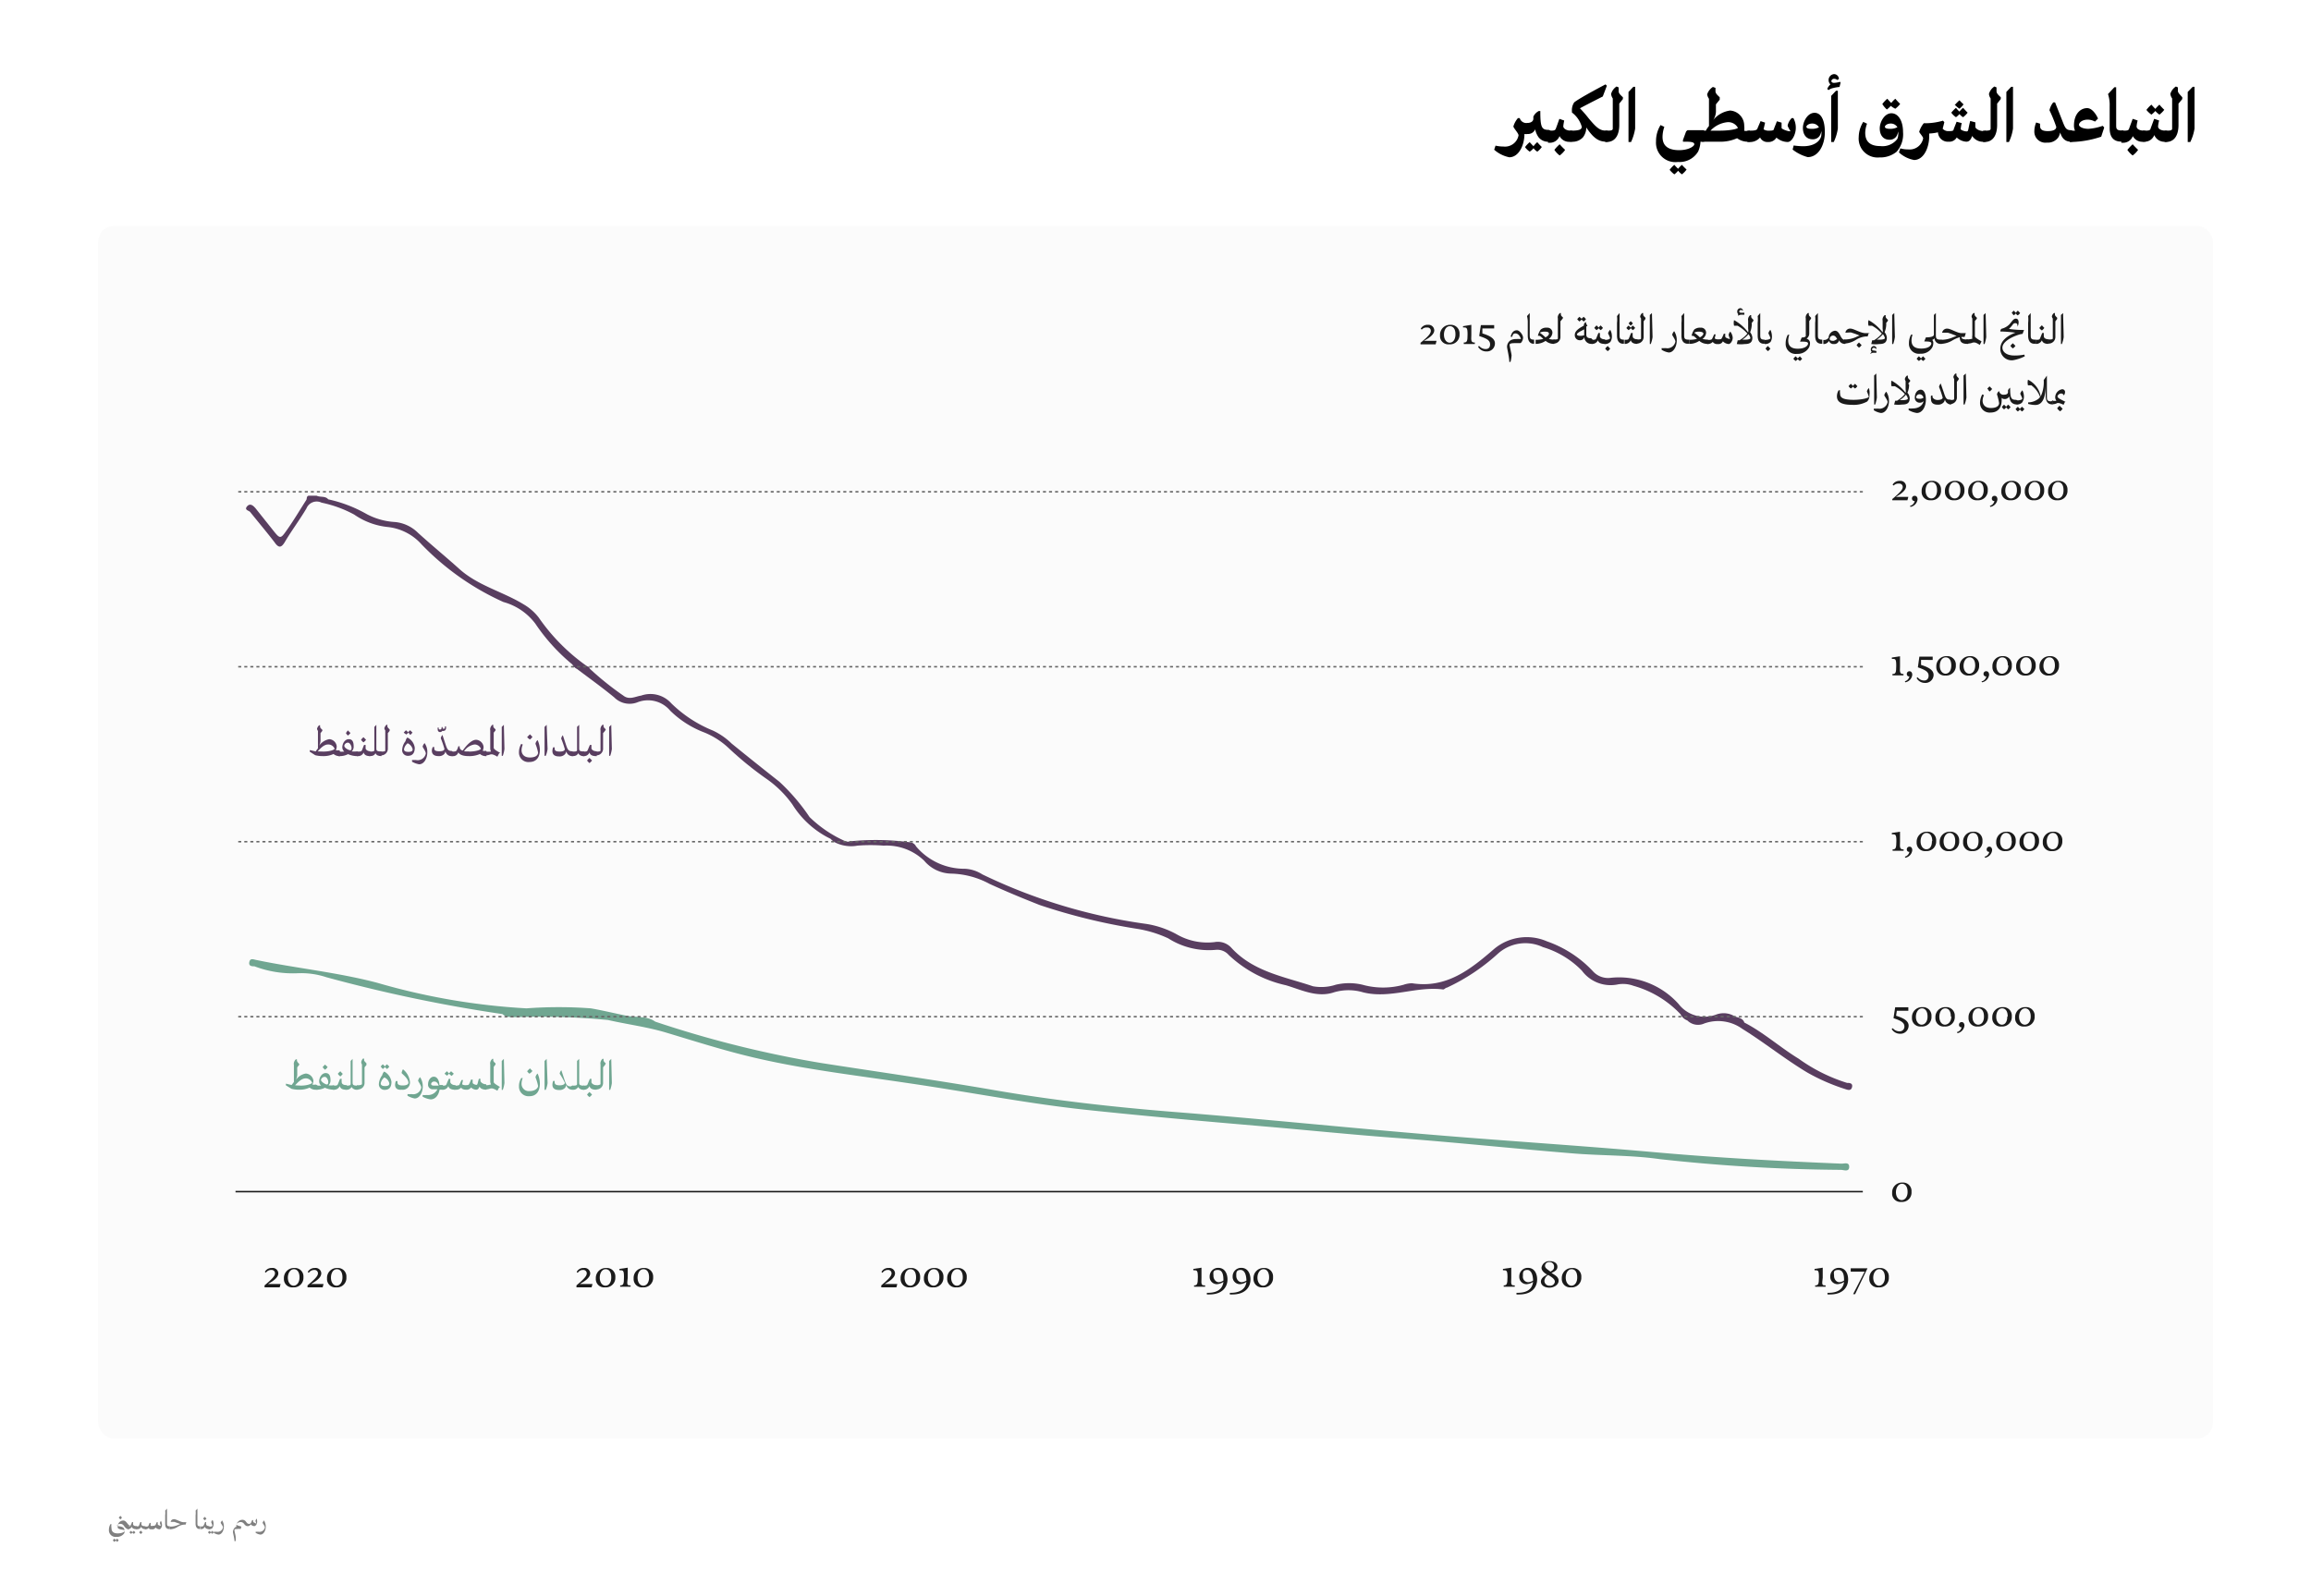 <svg id="Layer_1" data-name="Layer 1" xmlns="http://www.w3.org/2000/svg" viewBox="0 0 152.78 105.56"><defs><style>.cls-1{fill:#c6c6c2;opacity:0.07;}.cls-2{fill:gray;}.cls-3{fill:#593e60;}.cls-4{fill:#70a691;}.cls-5{fill:#1a1a1a;}.cls-6,.cls-7{fill:none;stroke-miterlimit:10;stroke-width:0.1px;}.cls-6{stroke:#1a1a1a;}.cls-7{stroke:#666;stroke-dasharray:0.2;}</style></defs><rect class="cls-1" x="6.49" y="14.94" width="139.81" height="80.19" rx="1.05"/><path d="M102.51,8.64v.73l-.09,0a.8.8,0,0,1-.71-.3,1.38,1.38,0,0,1-.22-.52.5.5,0,0,1-.5.31.58.58,0,0,1-.21,0c0,.77-.39,1.54-1,1.54a2.14,2.14,0,0,1-1-.5l.09-.27a2.25,2.25,0,0,0,.52.06.91.91,0,0,0,1-.74c0-.14-.34-.49-.34-.59a1.49,1.49,0,0,1,.3-.55h.12a.45.45,0,0,0,.5.32c.22,0,.38-.09.4-.26V7.71a.82.82,0,0,1,.36-.37l.1,0c0,1.09.09,1.25.56,1.25Zm-.58,1.08a1.4,1.4,0,0,1-.3.31,1,1,0,0,1-.25-.23,1.15,1.15,0,0,1-.25.23,1.34,1.34,0,0,1-.31-.3,1.73,1.73,0,0,1,.31-.33s.1.12.25.27a1.47,1.47,0,0,1,.25-.27A3.7,3.7,0,0,0,101.93,9.72Z"/><path d="M103.94,8.64v.73l-.08,0A.72.72,0,0,1,103.1,9a.68.68,0,0,1-.68.44l-.08,0V8.64h.08c.27,0,.38,0,.43-.12s.12-.32.24-.66l.32.11s-.06.29-.06.39.15.28.51.28Zm-.47,1.27a1.48,1.48,0,0,1-.36.37,1.48,1.48,0,0,1-.35-.37,2.68,2.68,0,0,1,.35-.37A4.23,4.23,0,0,0,103.47,9.91Z"/><path d="M106.29,8.64v.73l-.08,0c-.47,0-.83-.17-1.34-.94a1.08,1.08,0,0,1-.22.65.94.94,0,0,1-.79.29l-.08,0V8.64h.08c.5,0,.71-.06.71-.26a1.79,1.79,0,0,0-.65-.94l0-.08a.93.93,0,0,1,.15-.59c.35-.29,2.07-1.19,2.07-1.19l.09.09-.27.71s-.93.47-1.51.78c.2.21.41.45.54.62.63.77.82.86,1.25.86Z"/><path d="M107.29,6.55l-.24.3V8.27c0,.54-.19,1.12-.84,1.12l-.09,0V8.64h.09c.23,0,.41,0,.41-.13v-2a.65.65,0,0,1-.11-.3.86.86,0,0,1,.36-.49l.14.06V6c0,.11,0,.18.28.43Z"/><path d="M108.1,8.5a3.46,3.46,0,0,1-.27.89h-.17V6.08l.32-.34h.12Z"/><path d="M112.66,8.64v.73l-.09,0h-.15a1.86,1.86,0,0,1-.15.64,1.43,1.43,0,0,1-1.34.7,1.28,1.28,0,0,1-1.45-1.36,2,2,0,0,1,.3-1.08l.25.12a2.06,2.06,0,0,0-.12.66c0,.44.2.88,1.1.88.63,0,1-.26,1-.39s-.18-.17-.55-.17h-.2l0-.11.21-.57.09-.08h1.09Zm-1.16,2.57a1.49,1.49,0,0,1-.31.32,1.46,1.46,0,0,1-.25-.24,1.38,1.38,0,0,1-.25.24,1.65,1.65,0,0,1-.31-.3,1.73,1.73,0,0,1,.31-.33,3.2,3.2,0,0,0,.25.26,1.9,1.9,0,0,1,.25-.26A3.77,3.77,0,0,0,111.5,11.21Z"/><path d="M115.69,8.64v.73l-.08,0a1.18,1.18,0,0,1-.77-.23,2.7,2.7,0,0,1-1.2.23h-1.07l-.08,0V8.64h.28a2.11,2.11,0,0,1,.21-.31l0-1.8a.66.66,0,0,1-.12-.29.91.91,0,0,1,.38-.49l.17.06V6c0,.11,0,.18.28.43v.16l-.25.31v.37a1.09,1.09,0,0,1-.25.76l0,0a1.73,1.73,0,0,1,1.19-.72,1,1,0,0,1,.93,1,1.42,1.42,0,0,1,0,.34,1.39,1.39,0,0,0,.32,0Zm-2,0c.76,0,1.2-.13,1.2-.19a.72.72,0,0,0-.69-.37,1.78,1.78,0,0,0-1.12.56Z"/><path d="M118.72,8.47c0,.4-.25.92-.54.92a1.16,1.16,0,0,1-.74-.29.6.6,0,0,1-.55.29.53.53,0,0,1-.53-.3.89.89,0,0,1-.75.3l-.09,0V8.64h.09c.27,0,.52,0,.57-.13s.16-.37.21-.5l.3.1-.1.44a.58.58,0,0,0,.36.09c.14,0,.3,0,.32-.09s.11-.28.2-.53l.31.09c0,.14,0,.27,0,.35s.41.22.52.22.07,0,.07,0-.19-.31-.19-.38a1,1,0,0,1,.27-.49h.11A1.31,1.31,0,0,1,118.72,8.47Z"/><path d="M120.64,8.73c0,.91-.45,1.66-1.13,1.66a2.78,2.78,0,0,1-1-.5l.07-.27a4.87,4.87,0,0,0,.62.05c.92,0,1.21-.5,1.21-.77a.85.85,0,0,0,0-.23.82.82,0,0,1-.12.32.53.53,0,0,1-.46.22c-.43,0-.64-.33-.64-.75s.31-1,.77-1S120.64,8,120.64,8.73Zm-.39-.31a.5.5,0,0,0-.45-.25c-.24,0-.38.14-.38.21s.06.14.35.14A1,1,0,0,0,120.25,8.42Z"/><path d="M121.68,5.47l-.07.28a2.5,2.5,0,0,0-.41.07.79.79,0,0,0-.32.14l-.08-.08a.82.82,0,0,1,.21-.3.38.38,0,0,1-.12-.26.39.39,0,0,1,.37-.42.33.33,0,0,1,.31.32l-.1.07a.36.36,0,0,0-.21-.08.18.18,0,0,0-.19.15s0,.12.18.12a1.76,1.76,0,0,0,.4-.07Zm-.3.53h.12V8.5a3.21,3.21,0,0,1-.27.89h-.17V6.34Z"/><path d="M125.81,8.73a1.75,1.75,0,0,1-.42,1.3,1.69,1.69,0,0,1-1.14.38,1.25,1.25,0,0,1-1.37-1.35,1.94,1.94,0,0,1,.3-1l.25.12a1.78,1.78,0,0,0-.12.6c0,.45.19.88,1,.88a1.23,1.23,0,0,0,1.12-.47.69.69,0,0,0,.06-.26.93.93,0,0,0,0-.24.93.93,0,0,1-.12.33.53.53,0,0,1-.46.22c-.43,0-.64-.33-.64-.75s.31-1,.77-1S125.81,8,125.81,8.73Zm-1.37-1.85a1.94,1.94,0,0,1,.33-.35s.11.13.26.28a1.73,1.73,0,0,1,.27-.28,4,4,0,0,0,.32.34,1.68,1.68,0,0,1-.32.32A1.38,1.38,0,0,1,125,7a1.66,1.66,0,0,1-.26.24A1.65,1.65,0,0,1,124.44,6.88Zm1,1.54a.5.5,0,0,0-.45-.25c-.24,0-.38.14-.38.21s.06.14.35.14A1,1,0,0,0,125.42,8.42Z"/><path d="M131.27,8.64v.73l-.08,0a.85.85,0,0,1-.81-.38c-.1.29-.22.38-.39.38a1,1,0,0,1-.63-.28.56.56,0,0,1-.54.28.65.65,0,0,1-.7-.62,3.12,3.12,0,0,1-.58.08V9c0,.78-.37,1.58-1,1.58a2,2,0,0,1-1-.5l.09-.27a1.74,1.74,0,0,0,.51.07.91.91,0,0,0,1-.73c0-.11-.26-.37-.26-.44a1.61,1.61,0,0,1,.3-.56h.12a4.24,4.24,0,0,0,1.15-.17l.09.1s-.06.25-.11.43a.49.49,0,0,0,.41.16c.14,0,.29,0,.31-.09s.11-.28.2-.53l.34.09a3.2,3.2,0,0,0-.07.39c0,.07.25.16.39.16s.09-.13.24-.69l.34.09s0,.21,0,.3.2.28.59.28ZM129,7.45a2.32,2.32,0,0,1,.31-.32,2.11,2.11,0,0,0,.23.25,1.37,1.37,0,0,1,.24-.25s.14.16.3.32a1.48,1.48,0,0,1-.3.3.86.86,0,0,1-.24-.21,1.24,1.24,0,0,1-.23.21A1.17,1.17,0,0,1,129,7.45Zm.26-.54a3.25,3.25,0,0,1,.28-.28,2.92,2.92,0,0,0,.27.27,1.6,1.6,0,0,1-.27.29A1.6,1.6,0,0,1,129.22,6.91Z"/><path d="M132.27,6.55l-.24.3V8.27c0,.54-.19,1.12-.84,1.12l-.09,0V8.64h.09c.24,0,.41,0,.41-.13v-2a.65.65,0,0,1-.11-.3.86.86,0,0,1,.36-.49l.14.06V6c0,.11,0,.18.28.43Z"/><path d="M133.08,8.5a3.11,3.11,0,0,1-.27.89h-.17V6.08l.32-.34h.12Z"/><path d="M137,8.64v.73l-.08,0c-.35,0-.59-.17-.72-.61a1.17,1.17,0,0,1-.11.3.84.84,0,0,1-.77.37.73.73,0,0,1-.83-.75,1.56,1.56,0,0,1,.12-.58l.26.08a.92.92,0,0,0,0,.16c0,.23.17.33.51.33s.56-.09.56-.28a9.52,9.52,0,0,0-.45-1.1,1.28,1.28,0,0,1,.25-.52h.12l.42,1.06c.24.61.27.78.65.78Z"/><path d="M139.11,8.43l-.2.61a6.65,6.65,0,0,1-2,.35l-.08,0V8.64h.35a.78.78,0,0,1-.07-.33c0-.79.44-1.16.87-1.16s.72.69.72.69l-.2.2a1.09,1.09,0,0,0-.46-.13c-.43,0-.6.23-.6.34s.21.27.63.27a3.53,3.53,0,0,0,.94-.2Z"/><path d="M139.47,8.48V7a2.25,2.25,0,0,0-.11-.78l.42-.45h.12V8.23c0,.28,0,.4.4.4h.09v.73l-.09,0C139.8,9.39,139.47,9.14,139.47,8.48Z"/><path d="M141.83,8.64v.73l-.09,0A.72.72,0,0,1,141,9a.68.68,0,0,1-.68.44l-.08,0V8.64h.08c.27,0,.39,0,.43-.12s.12-.32.24-.66l.33.11a2.14,2.14,0,0,0-.07.39c0,.14.15.28.51.28Zm-.48,1.27a1.48,1.48,0,0,1-.36.37,1.48,1.48,0,0,1-.35-.37,3.64,3.64,0,0,1,.35-.37S141.16,9.73,141.35,9.91Z"/><path d="M143.27,8.64v.73l-.09,0a.72.72,0,0,1-.76-.44.68.68,0,0,1-.68.44l-.08,0V8.64h.08c.27,0,.39,0,.43-.12s.12-.32.24-.66l.33.11a2.14,2.14,0,0,0-.07.39c0,.14.15.28.51.28ZM141.9,7.27a1.94,1.94,0,0,1,.33-.35s.11.13.26.28a2.26,2.26,0,0,1,.27-.28,4,4,0,0,0,.32.34,1.68,1.68,0,0,1-.32.32,1.38,1.38,0,0,1-.27-.24,1.66,1.66,0,0,1-.26.24A1.65,1.65,0,0,1,141.9,7.27Z"/><path d="M144.27,6.55l-.25.3V8.27c0,.54-.18,1.12-.84,1.12l-.08,0V8.64h.08c.24,0,.42,0,.42-.13v-2a.69.69,0,0,1-.12-.3.89.89,0,0,1,.37-.49l.13.06V6c0,.11.06.18.29.43Z"/><path d="M145.08,8.5a3.1,3.1,0,0,1-.28.89h-.17V6.08l.33-.34h.12Z"/><path class="cls-2" d="M8.51,100.94v.18h0c-.15,0-.22-.09-.32-.22a.26.26,0,0,0-.23-.13c-.11,0-.22.06-.22.12s.48,0,.48.28a.46.46,0,0,1,0,.21.57.57,0,0,1-.52.25.44.44,0,0,1-.5-.46.77.77,0,0,1,.1-.38l.07,0a.74.74,0,0,0,0,.25c0,.18.07.36.41.36s.45-.12.45-.17-.09-.07-.18-.08a.67.67,0,0,1-.24-.08.3.3,0,0,1,0-.29.38.38,0,0,1,.34-.23c.1,0,.17.06.27.19s.14.15.23.15Zm-.66.91a.6.6,0,0,1-.1.11.25.25,0,0,1-.09-.09.51.51,0,0,1-.1.09.78.78,0,0,1-.1-.1.66.66,0,0,1,.1-.11l.1.09a.37.37,0,0,1,.09-.09A.78.78,0,0,0,7.85,101.85Zm0-1.5.11-.11.1.11a.33.33,0,0,1-.1.12A.43.43,0,0,1,7.85,100.35Z"/><path class="cls-2" d="M9.07,100.94v.18H9c-.18,0-.26-.07-.29-.16a.27.27,0,0,1-.27.16h0v-.18h0c.12,0,.17,0,.19-.06a1.54,1.54,0,0,0,.1-.23l.07,0a1,1,0,0,0,0,.15c0,.06.07.12.23.12Zm-.12.39a.41.41,0,0,1-.1.1.49.49,0,0,1-.1-.08.25.25,0,0,1-.09.08.41.41,0,0,1-.1-.1.84.84,0,0,1,.1-.1l.09.09.1-.09Z"/><path class="cls-2" d="M9.62,100.94v.18h0c-.17,0-.26-.07-.29-.16a.25.25,0,0,1-.26.16H9v-.18H9c.12,0,.16,0,.19-.06l.09-.23.07,0a1.39,1.39,0,0,0,0,.15c0,.06.06.12.22.12Zm-.2.39a.51.51,0,0,1-.11.11.48.48,0,0,1-.11-.11.51.51,0,0,1,.11-.11Z"/><path class="cls-2" d="M10.71,100.85c0,.14-.1.28-.17.28a.42.42,0,0,1-.26-.12.22.22,0,0,1-.23.12c-.13,0-.19,0-.21-.1a.29.29,0,0,1-.25.1h0v-.18h0c.1,0,.2,0,.22-.05a2.05,2.05,0,0,0,.08-.19l.07,0,0,.19a.28.28,0,0,0,.15,0,.25.25,0,0,0,.17-.05l.08-.19.07,0a.78.78,0,0,0,0,.14c0,.05.16.1.2.1s0,0,0,0a1.89,1.89,0,0,0-.06-.18.3.3,0,0,1,.07-.15h0A.68.68,0,0,1,10.71,100.85Z"/><path class="cls-2" d="M10.92,100.76v-.56a1.16,1.16,0,0,0,0-.3l.12-.14h0v.94c0,.16,0,.23.19.23h0v.18h0C11,101.13,10.92,101,10.92,100.76Z"/><path class="cls-2" d="M12.32,100.66l-.05.16h-.09a.87.87,0,0,0-.42.14,1,1,0,0,1-.53.17h0v-.18h0a1.18,1.18,0,0,0,.52-.1l.17-.07-.39-.14-.25,0v0a.34.34,0,0,1,.06-.12.27.27,0,0,1,.16-.06c.16,0,.44.2.63.2h.19Z"/><path class="cls-2" d="M12.93,100.76v-.56a1.16,1.16,0,0,0,0-.3l.12-.14h0v.94c0,.16,0,.23.19.23h0v.18h0C13.05,101.13,12.93,101,12.93,100.76Z"/><path class="cls-2" d="M13.83,100.94v.18h0c-.18,0-.26-.07-.29-.16a.27.27,0,0,1-.27.16h0v-.18h0c.12,0,.17,0,.19-.06a1.54,1.54,0,0,0,.1-.23l.07,0a.43.43,0,0,0,0,.15c0,.06.07.12.23.12Zm-.4-.52a.51.51,0,0,1,.11-.11l.11.11a.51.51,0,0,1-.11.11A.48.48,0,0,1,13.43,100.42Z"/><path class="cls-2" d="M14.13,101.33a.41.41,0,0,1-.1.1l-.09-.08a.38.38,0,0,1-.09.08.41.41,0,0,1-.1-.1.84.84,0,0,1,.1-.1l.09.09.09-.09Zm-.33-.2h0v-.18h0c.13,0,.24,0,.24-.08a1.56,1.56,0,0,0-.08-.21.35.35,0,0,1,.09-.15h0a.49.49,0,0,1,.07.25.47.47,0,0,1-.09.3A.36.36,0,0,1,13.8,101.13Z"/><path class="cls-2" d="M14.74,101c0-.09-.15-.27-.15-.3s.07-.13.09-.16h0a.72.72,0,0,1,.12.41c0,.26-.14.53-.36.53a.77.77,0,0,1-.31-.12l0-.07.18,0A.36.36,0,0,0,14.74,101Z"/><path class="cls-2" d="M17,100.64c0,.15-.11.28-.19.28a.35.35,0,0,1-.24-.12.2.2,0,0,1-.2.12c-.12,0-.17-.08-.23-.14a.27.27,0,0,0-.22-.13c-.15,0-.28.09-.28.16s.22.1.32.14v0l-.05.16h0a.83.83,0,0,0-.24,0c-.1,0-.17,0-.17.08s.08.37.08.44a1.43,1.43,0,0,1,0,.28H15.5c0-.18-.1-.53-.1-.6a.42.42,0,0,1,.17-.33.09.09,0,0,1,.06,0,.29.29,0,0,1,0-.14.41.41,0,0,1,.4-.34.29.29,0,0,1,.24.14c.05.06.09.13.19.13a.15.15,0,0,0,.13-.06l.08-.19.07,0a.59.59,0,0,0,0,.13s.17.1.21.1,0,0,0,0-.06-.15-.06-.18a.37.37,0,0,1,.08-.15h0A.69.69,0,0,1,17,100.64Z"/><path class="cls-2" d="M17.51,101c0-.09-.15-.27-.15-.3s.07-.13.09-.16h0a.81.81,0,0,1,.12.41c0,.26-.14.53-.36.53a.77.77,0,0,1-.31-.12l0-.07.18,0A.36.36,0,0,0,17.51,101Z"/><path class="cls-3" d="M22.48,49.7V50h0a.6.6,0,0,1-.43-.14,1.58,1.58,0,0,1-.7.14,2,2,0,0,1-.51-.06l-.36-.23,0-.11.39.09a2.08,2.08,0,0,1,.15-.2V48.33a.27.27,0,0,1-.06-.14.44.44,0,0,1,.14-.23l.06,0v.07c0,.06,0,.1.15.23v.07l-.12.15v.41a.77.77,0,0,1-.1.43v0a1.05,1.05,0,0,1,.68-.44.53.53,0,0,1,.49.47.58.58,0,0,1-.06.26.78.78,0,0,0,.24,0Zm-1.11,0c.48,0,.75-.13.75-.19a.45.45,0,0,0-.43-.28c-.27,0-.5.25-.69.46Z"/><path class="cls-3" d="M23.64,49.7V50h-.05a1.52,1.52,0,0,1-.58-.13,1.19,1.19,0,0,1-.58.13h-.05V49.7h.05a1.77,1.77,0,0,0,.33,0,.39.39,0,0,1-.13-.27c0-.28.18-.55.43-.55s.32.2.32.48a.42.42,0,0,1-.13.33,1.72,1.72,0,0,0,.34,0Zm-.88-.39c0,.09.1.2.3.28s.18-.09.18-.16-.09-.32-.24-.32A.25.25,0,0,0,22.76,49.31Zm.11-.83A1.18,1.18,0,0,1,23,48.3a2.34,2.34,0,0,0,.17.17.79.79,0,0,1-.17.17A.68.68,0,0,1,22.87,48.48Z"/><path class="cls-3" d="M24.47,49.7V50h0c-.26,0-.39-.09-.43-.24a.39.39,0,0,1-.4.24h-.05V49.7h.05c.18,0,.25,0,.29-.09s.06-.17.14-.35l.1,0s0,.18,0,.23.09.19.33.19Zm-.6-.78a.9.9,0,0,1,.16-.17l.17.17a.81.81,0,0,1-.17.17A.63.63,0,0,1,23.87,48.92Z"/><path class="cls-3" d="M25.22,49.7V50h0c-.21,0-.34-.06-.4-.19-.05.12-.16.19-.36.19h-.05V49.7h.05c.17,0,.29,0,.29-.1V48.07l.13-.14h0v1.55c0,.13,0,.21.3.21Z"/><path class="cls-3" d="M25.76,48.33l-.12.15v1a.44.44,0,0,1-.47.47h0V49.7h0c.17,0,.3,0,.3-.07V48.3a.27.27,0,0,1-.06-.14.44.44,0,0,1,.14-.23l.06,0V48c0,.06,0,.1.15.23Z"/><path class="cls-3" d="M27.42,49.45c0,.3-.12.53-.44.53a.37.37,0,0,1-.39-.42,1,1,0,0,1,.22-.55.46.46,0,0,1,.12-.24h0A.88.88,0,0,1,27.42,49.45Zm-.73-1a1.44,1.44,0,0,1,.15-.16l.14.13a.92.92,0,0,1,.14-.13,1.74,1.74,0,0,0,.15.15.79.79,0,0,1-.15.16L27,48.44a.63.63,0,0,1-.14.13Zm.59,1.1a.58.58,0,0,0-.33-.4.63.63,0,0,0-.24.39c0,.06,0,.18.29.18S27.28,49.6,27.28,49.52Z"/><path class="cls-3" d="M28.15,49.83c0-.15-.21-.41-.21-.46a.53.53,0,0,1,.13-.23h0a1,1,0,0,1,.18.61c0,.39-.21.79-.54.79a1.42,1.42,0,0,1-.47-.17l0-.11.26,0A.55.55,0,0,0,28.15,49.83Z"/><path class="cls-3" d="M29.33,48.33a.12.12,0,0,1-.09,0,.17.17,0,0,1-.15.08.15.15,0,0,1-.15-.16.32.32,0,0,1,0-.14H29c0,.08,0,.13.08.13s.1,0,.12-.16h.06c0,.07,0,.11.07.11s.08,0,.09-.16h.06C29.52,48.22,29.44,48.33,29.33,48.33Z"/><path class="cls-3" d="M29.92,49.7V50h-.05a.4.4,0,0,1-.42-.31.59.59,0,0,1-.07.16A.47.47,0,0,1,29,50c-.33,0-.45-.15-.45-.36a.62.62,0,0,1,.06-.24l.1,0a.34.34,0,0,0,0,.1c0,.13.1.18.33.18s.34-.06.34-.16a6.21,6.21,0,0,0-.24-.7.44.44,0,0,1,.11-.22h0l.2.61c.12.36.18.45.42.45Z"/><path class="cls-3" d="M32.16,49.7V50h0a.6.6,0,0,1-.43-.14A1.71,1.71,0,0,1,31,50c-.45,0-.63-.12-.7-.25a.35.35,0,0,1-.39.25h-.05V49.7h.05c.12,0,.24,0,.28-.08a1,1,0,0,0,.11-.27l.09,0a.24.24,0,0,0,.2.28c.21-.29.56-.71.89-.71a.53.53,0,0,1,.49.47.58.58,0,0,1-.06.26.78.78,0,0,0,.24,0Zm-1.15,0c.5,0,.78-.13.78-.19a.45.45,0,0,0-.42-.28,1,1,0,0,0-.69.45A1.62,1.62,0,0,0,31,49.69Z"/><path class="cls-3" d="M33,49.81l-.12.23h0a1.2,1.2,0,0,0-.31-.15.44.44,0,0,0-.15,0,.85.85,0,0,1-.31.06h0V49.7h0a1.46,1.46,0,0,0,.35,0,.49.49,0,0,1-.05-.23V48.3a.34.34,0,0,1,0-.14.44.44,0,0,1,.14-.23l.06,0V48c0,.06,0,.1.15.23v.07l-.12.15v1c0,.11.28.25.43.34Z"/><path class="cls-3" d="M33.35,49.53a2.28,2.28,0,0,1-.11.45h-.07V48.07l.14-.14h0Z"/><path class="cls-3" d="M35,50.39a.62.62,0,0,1-.69-.64,1.07,1.07,0,0,1,.15-.56l.1.05a1,1,0,0,0-.08.37c0,.24.15.48.55.48s.54-.16.54-.33a2.87,2.87,0,0,0-.17-.57.42.42,0,0,1,.14-.25h0a1.6,1.6,0,0,1,.15.63C35.7,50.05,35.47,50.39,35,50.39Zm-.13-1.66a1.2,1.2,0,0,1,.17-.17l.16.17a.9.9,0,0,1-.16.17A.58.58,0,0,1,34.84,48.73Z"/><path class="cls-3" d="M36.2,49.53a1.73,1.73,0,0,1-.12.45H36V48.07l.14-.14h0Z"/><path class="cls-3" d="M37.86,49.7V50h0a.4.4,0,0,1-.42-.31.59.59,0,0,1-.07.16.47.47,0,0,1-.41.17c-.33,0-.44-.15-.44-.36a.72.72,0,0,1,.05-.24l.1,0a.34.34,0,0,0,0,.1c0,.13.11.18.33.18s.34-.06.34-.16a6.21,6.21,0,0,0-.24-.7.44.44,0,0,1,.11-.22h0l.2.61c.12.36.18.45.42.45Z"/><path class="cls-3" d="M38.62,49.7V50h0a.41.41,0,0,1-.4-.19c-.05.12-.16.19-.36.19h-.05V49.7h.05c.17,0,.29,0,.29-.1V48.07l.14-.14h0v1.55c0,.13,0,.21.29.21Z"/><path class="cls-3" d="M39.45,49.7V50H39.4c-.26,0-.39-.09-.43-.24a.39.39,0,0,1-.4.24h0V49.7h0c.18,0,.24,0,.28-.09s.07-.17.15-.35l.1,0s0,.18,0,.23.1.19.34.19Zm-.31.59a.81.81,0,0,1-.17.17.85.85,0,0,1-.16-.17,1.57,1.57,0,0,1,.16-.17Z"/><path class="cls-3" d="M40,48.33l-.13.15v1a.44.44,0,0,1-.46.47h0V49.7h0c.16,0,.29,0,.29-.07V48.3a.34.34,0,0,1,0-.14.42.42,0,0,1,.13-.23l.07,0V48c0,.06,0,.1.15.23Z"/><path class="cls-3" d="M40.45,49.53a2.28,2.28,0,0,1-.11.45h-.07V48.07l.14-.14h0Z"/><path class="cls-3" d="M37.84,43.94a12.56,12.56,0,0,1-2.45-2.7,3.94,3.94,0,0,0-2.11-1.43A17.45,17.45,0,0,1,27.87,36a3.49,3.49,0,0,0-2.24-1.15,4.73,4.73,0,0,1-2.21-.82,7.89,7.89,0,0,0-2.16-.79.73.73,0,0,0-1,.38c-.45.76-1,1.49-1.44,2.24-.23.37-.4.39-.67,0-.53-.69-1.09-1.35-1.61-2-.08-.1-.41-.13-.21-.37s.41-.06.57.13L18,35c.53.67.53.67,1,0s.83-1.29,1.25-1.94c.05-.09,0-.24.15-.28h.53c.24.12.57,0,.77.24A9,9,0,0,1,24.25,34a4.55,4.55,0,0,0,1.86.52,2.48,2.48,0,0,1,1.52.71c.89.81,1.82,1.57,2.71,2.37,1.24,1.13,2.88,1.51,4.27,2.36a3.46,3.46,0,0,1,1,.87,12.88,12.88,0,0,0,3.22,3.24s.14,0,.15.14A19.56,19.56,0,0,0,41.21,46c.39.31.81.05,1.17,0a1.85,1.85,0,0,1,2,.51,8.46,8.46,0,0,0,2.75,1.8,4.53,4.53,0,0,1,1.24.86q1.56,1.27,3.15,2.52a13.22,13.22,0,0,1,2,2.34,8.06,8.06,0,0,0,2.37,1.6.59.59,0,0,0,.35,0,17,17,0,0,1,4,.08.49.49,0,0,1,.32.26,4.18,4.18,0,0,0,3.22,1.48,2.34,2.34,0,0,1,1.16.37A36.23,36.23,0,0,0,75.8,61.1a6.12,6.12,0,0,1,2,.69,4.05,4.05,0,0,0,2.49.51,1.21,1.21,0,0,1,1.11.37c1.45,1.59,3.5,1.91,5.4,2.55a3.07,3.07,0,0,0,1.5-.1,3.83,3.83,0,0,1,1.78,0,5.09,5.09,0,0,0,2.71,0,1.84,1.84,0,0,1,.56-.1c2.29.36,3.89-.94,5.44-2.28a3.36,3.36,0,0,1,3.48-.49,7.56,7.56,0,0,1,3.06,2,1.34,1.34,0,0,0,1.16.41,5.28,5.28,0,0,1,4.48,1.73,2.16,2.16,0,0,0,2.49.7,1.4,1.4,0,0,1,1.24.13c.24.08.52.11.62.4,1.28.66,2.36,1.64,3.59,2.39a11.17,11.17,0,0,0,3.2,1.6c.13,0,.39,0,.33.27s-.27.2-.45.14a13.15,13.15,0,0,1-2.5-1.09c-1.49-.89-2.86-2-4.3-2.89a2.73,2.73,0,0,0-2.52-.36,1,1,0,0,1-1.12-.2.82.82,0,0,1-.45-.41,6.79,6.79,0,0,0-3.11-1.88,2,2,0,0,0-1-.1,2.36,2.36,0,0,1-2.41-.9A6,6,0,0,0,102,62.63a2.72,2.72,0,0,0-3,.46,13.32,13.32,0,0,1-3.34,2.22c-.09,0-.18.13-.26.12-1.78-.23-3.51.64-5.29.19a3.39,3.39,0,0,0-1.92,0C87.07,66,86,65.44,85,65.15a8,8,0,0,1-3.77-2,1,1,0,0,0-.84-.34,5,5,0,0,1-3.16-.76,7.79,7.79,0,0,0-2.13-.64,39.62,39.62,0,0,1-6.36-1.56c-1.12-.44-2.23-.9-3.32-1.4a5.61,5.61,0,0,0-2.55-.68,2.39,2.39,0,0,1-1.77-.85,3.58,3.58,0,0,0-2.68-1,11.11,11.11,0,0,0-1.73,0,2.36,2.36,0,0,1-1.46-.2,1.26,1.26,0,0,1-.32-.25,6.12,6.12,0,0,1-2.53-2.28,7.11,7.11,0,0,0-1.67-1.66,22.34,22.34,0,0,1-2.57-2.09,5.22,5.22,0,0,0-1.57-1A6.52,6.52,0,0,1,44.31,47a1.91,1.91,0,0,0-2.19-.55,1.43,1.43,0,0,1-1.51-.33c-.8-.66-1.64-1.26-2.46-1.88A.67.67,0,0,1,37.84,43.94Z"/><path class="cls-4" d="M33.22,67.06a98.37,98.37,0,0,1-11.65-2.44,5.28,5.28,0,0,0-1.92-.26,7.17,7.17,0,0,1-2.83-.46c-.15,0-.39,0-.34-.27s.24-.2.41-.16c2.67.56,5.39.82,8.05,1.52a43.86,43.86,0,0,0,9.87,1.69,28.73,28.73,0,0,1,4.25,0c.75.13,1.5.31,2.26.47s1.42,0,2,.41a71.08,71.08,0,0,0,11,2.74c3.73.58,7.47,1.11,11.19,1.75,4,.7,8,1.15,12.1,1.48,5.86.46,11.7,1.07,17.56,1.55,4.72.39,9.46.69,14.18,1.11,4.13.37,8.26.59,12.4.76.18,0,.51-.12.5.22s-.34.2-.53.19a115.4,115.4,0,0,1-12-.71c-1.9-.27-3.85-.22-5.77-.38-3.79-.31-7.57-.71-11.37-1-3.08-.22-6.14-.54-9.21-.8-3.86-.33-7.73-.67-11.58-1.08S64,72.2,60,71.62c-3.4-.51-6.83-.9-10.18-1.69-2-.47-3.89-1.08-5.83-1.66-1.25-.37-2.53-.53-3.8-.82a46.58,46.58,0,0,0-6-.19C33.85,67.25,33.5,67.32,33.22,67.06Z"/><path class="cls-5" d="M94,21.79a.09.09,0,0,1-.07-.06.5.5,0,0,1,.47-.25.38.38,0,0,1,.42.36c0,.31-.43.56-.69.7l.84,0-.06.23h-1v-.1c.55-.45.68-.63.68-.79a.21.21,0,0,0-.24-.22A.4.4,0,0,0,94,21.79Z"/><path class="cls-5" d="M96.49,22.1a.63.63,0,0,1-.68.67.55.55,0,0,1-.61-.59.66.66,0,0,1,.69-.7A.57.57,0,0,1,96.49,22.1Zm-.27,0c0-.32-.13-.53-.37-.53s-.39.25-.39.56.16.53.38.53S96.22,22.45,96.22,22.11Z"/><path class="cls-5" d="M97.5,22.65v.1h-.73v-.1c.21,0,.25-.08.25-.54s-.06-.46-.3-.46v-.08l.55-.09c0,.24,0,.67,0,.67C97.24,22.58,97.28,22.65,97.5,22.65Z"/><path class="cls-5" d="M98.51,22.77c0-.29-.28-.4-.72-.55l.11-.72h.88l0,.22H98l0,.33c.46.14.83.32.83.66a.53.53,0,0,1-.56.53.62.62,0,0,1-.55-.3.09.09,0,0,1,.07-.06.55.55,0,0,0,.44.2C98.38,23.08,98.51,23,98.51,22.77Z"/><path class="cls-5" d="M100.69,22.33c0,.15-.11.36-.19.36s-.14,0-.3,0-.4,0-.4.11.13.59.13.71a2.29,2.29,0,0,1-.07.42h-.08c0-.3-.15-.89-.15-1a.52.52,0,0,1,.24-.43.75.75,0,0,1,.37-.08,2,2,0,0,1,.31,0c-.08-.25-.22-.37-.36-.37s-.17.05-.22.22l-.1,0c.07-.32.23-.43.41-.43S100.69,22.15,100.69,22.33Z"/><path class="cls-5" d="M101,22.19v-.84a1.57,1.57,0,0,0-.05-.45l.18-.2h0v1.41c0,.24,0,.35.29.35h0v.27h0C101.19,22.75,101,22.59,101,22.19Z"/><path class="cls-5" d="M102.75,22.47v.27h0a.83.83,0,0,1-.57-.2,1.16,1.16,0,0,1-.66.2h0v-.27h0a1.9,1.9,0,0,0,.51-.06c-.15-.14-.21-.2-.27-.2a.14.14,0,0,0-.09,0l0,0a1.08,1.08,0,0,1,.19-.42.55.55,0,0,1,.4-.12.33.33,0,0,1,.37.34.54.54,0,0,1-.24.4,1.41,1.41,0,0,0,.4.05Zm-.62-.54a.72.72,0,0,0-.34.07,2.59,2.59,0,0,1,.38.31c.16-.08.23-.17.23-.25S102.33,21.93,102.13,21.93Z"/><path class="cls-5" d="M103.29,21.09l-.13.16v1a.44.44,0,0,1-.46.47h0v-.27h0c.17,0,.29,0,.29-.07V21.06a.3.3,0,0,1,0-.14.38.38,0,0,1,.14-.22l.06,0v.08c0,.06,0,.09.15.23Z"/><path class="cls-5" d="M105.29,22.47v.27h-.05a.46.46,0,0,1-.5-.45.42.42,0,0,1-.07.12.29.29,0,0,1-.23.09.33.33,0,0,1-.33-.36c0-.19.16-.34.36-.47l.24-.14v-.06a.29.29,0,0,1,.13-.18h0v0a.44.44,0,0,0,.11.25v0l-.08.05v.52c0,.18.08.26.33.26Zm-.56-.3c0-.12,0-.26,0-.39l-.25.13c-.12.07-.23.14-.23.2s.08.1.22.1A.91.91,0,0,0,104.73,22.17Zm-.46-1.06a.82.82,0,0,1,.15-.16l.14.13a.92.92,0,0,1,.14-.13l.15.15a.79.79,0,0,1-.15.16.94.94,0,0,1-.14-.13,1,1,0,0,1-.14.13A.89.89,0,0,1,104.27,21.11Z"/><path class="cls-5" d="M106.12,22.47v.27h-.05c-.26,0-.39-.1-.43-.24a.41.41,0,0,1-.4.24h0v-.27h0c.18,0,.25,0,.29-.1s.07-.17.14-.35l.1,0s0,.17,0,.23.09.19.33.19Zm-.72-.79a1.33,1.33,0,0,1,.15-.16l.14.14a.76.76,0,0,1,.13-.14l.15.16a.47.47,0,0,1-.15.15.81.81,0,0,1-.13-.12.7.7,0,0,1-.14.12A.61.61,0,0,1,105.4,21.68Z"/><path class="cls-5" d="M106.46,22.61a.51.51,0,0,1-.39.14h0v-.27h0c.21,0,.37-.05.37-.12s-.13-.29-.13-.33a.56.56,0,0,1,.14-.22h0a.8.8,0,0,1,.11.38A.66.66,0,0,1,106.46,22.61Zm-.34.44a1.2,1.2,0,0,1,.17-.17,1.45,1.45,0,0,0,.16.17.64.64,0,0,1-.16.17A.58.58,0,0,1,106.12,23.05Z"/><path class="cls-5" d="M106.9,22.19v-.84a1.94,1.94,0,0,0,0-.45l.17-.2h0v1.41c0,.24,0,.35.29.35h0v.27h0C107.08,22.75,106.9,22.59,106.9,22.19Z"/><path class="cls-5" d="M108.24,22.47v.27h0c-.27,0-.39-.1-.43-.24a.41.41,0,0,1-.41.24h0v-.27h0c.19,0,.25,0,.29-.1s.07-.17.14-.35l.11,0a1,1,0,0,0,0,.23c0,.09.1.19.34.19Zm-.72-.78a.82.82,0,0,1,.15-.16l.14.14a.9.9,0,0,1,.14-.14l.15.15a.61.61,0,0,1-.15.15,1,1,0,0,1-.14-.13.59.59,0,0,1-.14.13A.68.68,0,0,1,107.52,21.69Zm.15-.31a1.63,1.63,0,0,1,.14-.14l.14.14a.69.69,0,0,1-.14.15A.7.7,0,0,1,107.67,21.38Z"/><path class="cls-5" d="M108.78,21.09l-.12.16v1a.44.44,0,0,1-.47.47h0v-.27h0c.17,0,.3,0,.3-.07V21.06a.24.24,0,0,1-.06-.14.38.38,0,0,1,.14-.22l.06,0v.08c0,.06,0,.09.15.23Z"/><path class="cls-5" d="M109.25,22.29a1.81,1.81,0,0,1-.12.46h-.06V20.83l.14-.13h0Z"/><path class="cls-5" d="M110.76,22.59c0-.14-.21-.4-.21-.46a.53.53,0,0,1,.13-.23h0a1.08,1.08,0,0,1,.17.62c0,.39-.21.79-.53.79a1.28,1.28,0,0,1-.47-.18l0-.11a1.7,1.7,0,0,0,.27,0A.54.54,0,0,0,110.76,22.59Z"/><path class="cls-5" d="M111.16,22.19v-.84a1.94,1.94,0,0,0,0-.45l.18-.2h0v1.41c0,.24,0,.35.29.35h.05v.27h-.05C111.34,22.75,111.16,22.59,111.16,22.19Z"/><path class="cls-5" d="M112.91,22.47v.27h0a.8.8,0,0,1-.57-.2,1.16,1.16,0,0,1-.66.2h0v-.27h0a2,2,0,0,0,.51-.06c-.16-.14-.21-.2-.28-.2a.14.14,0,0,0-.08,0l0,0a1.13,1.13,0,0,1,.18-.42.6.6,0,0,1,.41-.12.33.33,0,0,1,.37.34.54.54,0,0,1-.24.4,1.41,1.41,0,0,0,.4.05Zm-.62-.54A.69.69,0,0,0,112,22a2.59,2.59,0,0,1,.38.31c.15-.08.23-.17.23-.25S112.49,21.93,112.29,21.93Z"/><path class="cls-5" d="M114.55,22.33c0,.21-.15.42-.27.42a.59.59,0,0,1-.38-.18.32.32,0,0,1-.34.18.35.35,0,0,1-.33-.14.47.47,0,0,1-.37.14h0v-.27h0c.16,0,.3,0,.33-.08a3,3,0,0,0,.13-.29l.1,0-.06.27a.36.36,0,0,0,.22.06c.13,0,.22,0,.25-.08a2.24,2.24,0,0,0,.13-.29l.1,0a.69.69,0,0,0,0,.2c0,.07.25.15.31.15s0,0,0,0-.09-.23-.09-.27a.39.39,0,0,1,.11-.22h0A.75.75,0,0,1,114.55,22.33Z"/><path class="cls-5" d="M115.81,21.43a1.44,1.44,0,0,1-.11.54.66.66,0,0,1,.15.36c0,.33-.19.42-.5.42a2.09,2.09,0,0,1-.53,0v0l.06-.25H115a2,2,0,0,0,.52-.44,2.39,2.39,0,0,0-.65-.52l-.23,0,0,0a.73.73,0,0,1,0-.37h0a2.92,2.92,0,0,1,.93.81.49.49,0,0,0,0-.23v-.55a.3.3,0,0,1,0-.14.38.38,0,0,1,.14-.22l.06,0v.08c0,.06,0,.09.15.23v.06l-.12.16Zm-.9-.66a.22.22,0,0,1-.06-.16.21.21,0,0,1,.2-.23.18.18,0,0,1,.18.18l0,0a.18.18,0,0,0-.13-.06.11.11,0,0,0-.12.11s0,.07.14.07l.2,0v0l0,.13-.24,0a.54.54,0,0,0-.17.07l0,0A.37.37,0,0,1,114.91,20.77Zm.81,1.59a.57.57,0,0,0-.13-.26,1.77,1.77,0,0,1-.41.36h.24C115.53,22.46,115.72,22.43,115.72,22.36Z"/><path class="cls-5" d="M116.2,22.19v-.84a1.94,1.94,0,0,0,0-.45l.17-.2h0v1.41c0,.24,0,.35.29.35h0v.27h0C116.38,22.75,116.2,22.59,116.2,22.19Z"/><path class="cls-5" d="M117.05,22.61a.5.5,0,0,1-.39.14h0v-.27h0c.21,0,.38-.05.38-.12s-.13-.29-.13-.33a.52.52,0,0,1,.13-.22h0a.93.93,0,0,1,.1.38A.66.66,0,0,1,117.05,22.61Zm-.33.44a.9.9,0,0,1,.16-.17,1.45,1.45,0,0,0,.16.17.64.64,0,0,1-.16.17A.63.63,0,0,1,116.72,23.05Z"/><path class="cls-5" d="M119.43,22.4a.29.29,0,0,1,.23.28.61.61,0,0,1-.08.32.86.86,0,0,1-.78.4.66.66,0,0,1-.75-.69,1.2,1.2,0,0,1,.14-.57l.1,0a1.18,1.18,0,0,0-.07.38c0,.27.11.54.63.54s.68-.23.68-.34-.13-.13-.47-.13H119v0l.11-.27h0c.18,0,.27-.06.27-.1V21.06a.3.3,0,0,1,0-.14.38.38,0,0,1,.14-.22l.06,0v.08c0,.06,0,.09.15.23v.06l-.12.16v.83A.43.43,0,0,1,119.43,22.4Zm-.29,1.32a.61.61,0,0,1-.15.15.63.63,0,0,1-.14-.12.7.7,0,0,1-.14.12.61.61,0,0,1-.15-.15,1.33,1.33,0,0,1,.15-.16l.14.14.14-.14A1.22,1.22,0,0,0,119.14,23.72Z"/><path class="cls-5" d="M120,22.19v-.84a1.94,1.94,0,0,0,0-.45l.18-.2h0v1.41c0,.24,0,.35.29.35h0v.27h0C120.16,22.75,120,22.59,120,22.19Z"/><path class="cls-5" d="M122,22.47v.27h0a.42.42,0,0,1-.42-.24h0a.31.31,0,0,1-.33.25.32.32,0,0,1-.34-.21.39.39,0,0,1-.37.21h0v-.27h0a.37.37,0,0,0,.35-.15.48.48,0,0,1,.41-.46c.15,0,.24.09.36.32s.19.29.35.29Zm-.52,0v0c-.1-.2-.18-.28-.3-.28a.23.23,0,0,0-.22.21c0,.12.11.14.26.14A.62.62,0,0,0,121.44,22.42Z"/><path class="cls-5" d="M123.55,22l-.08.25h-.13a1.44,1.44,0,0,0-.64.22,1.55,1.55,0,0,1-.79.25h0v-.27h0a1.92,1.92,0,0,0,.79-.16,1.45,1.45,0,0,1,.24-.1,5.89,5.89,0,0,0-.59-.21L122,22v0a.31.31,0,0,1,.33-.27c.23,0,.66.3,1,.3l.28,0Zm-.48.82a.6.6,0,0,1-.17.17.63.63,0,0,1-.16-.17.9.9,0,0,1,.16-.17Z"/><path class="cls-5" d="M124.7,21.43a1.44,1.44,0,0,1-.11.54.66.66,0,0,1,.15.36c0,.33-.19.42-.5.42a2.09,2.09,0,0,1-.53,0v0l.06-.25h.12a2,2,0,0,0,.52-.44,2.39,2.39,0,0,0-.65-.52l-.23,0,0,0a.73.73,0,0,1,0-.37h0a2.92,2.92,0,0,1,.93.81.49.49,0,0,0,0-.23v-.55a.3.3,0,0,1,0-.14.38.38,0,0,1,.14-.22l.06,0v.08c0,.06,0,.09.15.23v.06l-.12.16Zm-.65,1.78v0l0,.12-.25,0-.17.07,0,0a.81.81,0,0,1,.11-.13.19.19,0,0,1-.06-.15.22.22,0,0,1,.2-.24.19.19,0,0,1,.18.18l-.05,0a.18.18,0,0,0-.13-.06.12.12,0,0,0-.12.11s0,.07.14.07Zm.56-.85a.57.57,0,0,0-.13-.26,1.77,1.77,0,0,1-.41.36h.24C124.42,22.46,124.61,22.43,124.61,22.36Z"/><path class="cls-5" d="M125.27,22.29a2.39,2.39,0,0,1-.11.46h-.07V20.83l.14-.13h0Z"/><path class="cls-5" d="M128.37,22.47v.27h-.05a.39.39,0,0,1-.43-.37.37.37,0,0,1-.15.11.29.29,0,0,1,.07.19.61.61,0,0,1-.08.32.86.86,0,0,1-.78.4.66.66,0,0,1-.75-.69,1.2,1.2,0,0,1,.14-.57l.1,0a1.18,1.18,0,0,0-.07.38c0,.27.11.54.64.54s.67-.23.67-.34-.13-.13-.47-.13v0l.11-.27h0c.36,0,.53-.07.53-.18V20.83l.13-.13h0v1.42c0,.21,0,.34.29.34Zm-1.08,1.25a.61.61,0,0,1-.15.15.63.63,0,0,1-.14-.12.7.7,0,0,1-.14.12.61.61,0,0,1-.15-.15,1.33,1.33,0,0,1,.15-.16l.14.14a.9.9,0,0,1,.14-.14A1.22,1.22,0,0,0,127.29,23.72Z"/><path class="cls-5" d="M130.12,22.47v.27h-.06c-.33,0-.5-.11-.5-.44a2,2,0,0,0-.45.19,1.59,1.59,0,0,1-.8.25h0v-.27h0a1.92,1.92,0,0,0,.79-.16l.25-.1c-.19-.07-.4-.16-.59-.21l-.37,0,0,0a.41.41,0,0,1,.1-.18.34.34,0,0,1,.24-.09c.23,0,.66.3.95.3l.28,0,0,0-.08.25h-.21c0,.14.17.17.39.17Z"/><path class="cls-5" d="M131,22.58l-.12.23h0a1,1,0,0,0-.31-.16l-.14,0a.89.89,0,0,1-.31.07H130v-.27h.05a2.08,2.08,0,0,0,.34-.05.73.73,0,0,1,0-.23V21.06a.3.3,0,0,1-.05-.14.34.34,0,0,1,.14-.22l.06,0v.08c0,.06,0,.09.15.23v.06l-.13.16v1c0,.11.29.25.43.34Z"/><path class="cls-5" d="M131.31,22.29a2.39,2.39,0,0,1-.11.46h-.07V20.83l.14-.13h0Z"/><path class="cls-5" d="M133.86,23.56a2.8,2.8,0,0,1-.77.26.75.75,0,0,1-.85-.75c0-.55.49-.88,1-1.07a8.44,8.44,0,0,0-1-.08l0,0s0-.17.12-.19a1.08,1.08,0,0,0,.48-.28c.16-.18.27-.38.42-.38s.19.13.19.24a.62.62,0,0,1-.07.29h0c0-.09,0-.23-.14-.23s-.14.06-.26.2a1.45,1.45,0,0,1-.17.18,6.42,6.42,0,0,0,1,.07v0l-.1.26h0c-.21,0-1.33.38-1.33.91,0,.25.23.52.8.52a3.31,3.31,0,0,0,.65-.06Zm-.79-.86.17.17a.6.6,0,0,1-.17.17.63.63,0,0,1-.16-.17A.9.9,0,0,1,133.07,22.7Zm-.1-2,.16-.16.13.14.14-.14.15.16a.61.61,0,0,1-.15.15c-.06,0-.11-.1-.14-.12a.52.52,0,0,1-.13.12A.79.79,0,0,1,133,20.68Z"/><path class="cls-5" d="M134.08,22.19v-.84a1.94,1.94,0,0,0,0-.45l.17-.2h0v1.41c0,.24,0,.35.29.35h.05v.27h-.05C134.26,22.75,134.08,22.59,134.08,22.19Z"/><path class="cls-5" d="M135.42,22.47v.27h0c-.27,0-.39-.1-.43-.24a.41.41,0,0,1-.41.24h0v-.27h0c.19,0,.25,0,.29-.1s.07-.17.14-.35l.11,0a1,1,0,0,0,0,.23c0,.09.1.19.34.19Zm-.6-.78a1.69,1.69,0,0,1,.17-.18,1.45,1.45,0,0,0,.16.17.64.64,0,0,1-.16.17A.62.62,0,0,1,134.82,21.69Z"/><path class="cls-5" d="M136,21.09l-.12.16v1a.44.44,0,0,1-.47.47h0v-.27h0c.17,0,.3,0,.3-.07V21.06a.24.24,0,0,1-.06-.14.38.38,0,0,1,.14-.22l.06,0v.08c0,.06,0,.09.15.23Z"/><path class="cls-5" d="M136.43,22.29a1.81,1.81,0,0,1-.12.46h-.06V20.83l.14-.13h0Z"/><path class="cls-5" d="M123.59,26.11a.58.58,0,0,1-.15.44,1.82,1.82,0,0,1-1,.22c-.83,0-1-.27-1-.57a.79.79,0,0,1,.11-.39l.1,0a.59.59,0,0,0,0,.23c0,.22.12.4.9.4.56,0,1-.13,1-.2a3.58,3.58,0,0,0-.13-.36.52.52,0,0,1,.13-.22h0A1,1,0,0,1,123.59,26.11Zm-1.38-.57a.82.82,0,0,1,.15-.16l.14.14a.9.9,0,0,1,.14-.14l.15.16a.61.61,0,0,1-.15.15.63.63,0,0,1-.14-.12.7.7,0,0,1-.14.12A.61.61,0,0,1,122.21,25.54Z"/><path class="cls-5" d="M124.08,26.29a2.39,2.39,0,0,1-.11.46h-.07V24.83l.14-.13h0Z"/><path class="cls-5" d="M124.79,26.59c0-.14-.22-.4-.22-.46a.53.53,0,0,1,.13-.23h0a1.09,1.09,0,0,1,.18.62c0,.39-.21.79-.53.79a1.22,1.22,0,0,1-.47-.18l0-.11a1.7,1.7,0,0,0,.27,0A.55.55,0,0,0,124.79,26.59Z"/><path class="cls-5" d="M126.21,25.43a1.27,1.27,0,0,1-.11.54.59.59,0,0,1,.15.36c0,.33-.18.42-.49.42a2.24,2.24,0,0,1-.54,0v0l.07-.25h.12a2,2,0,0,0,.52-.44,2.45,2.45,0,0,0-.66-.52l-.22,0,0,0a.73.73,0,0,1,0-.37h0a3,3,0,0,1,.93.81.49.49,0,0,0,0-.23v-.55a.3.3,0,0,1-.05-.14.38.38,0,0,1,.14-.22l.06,0v.08c0,.06,0,.09.15.23v.06l-.13.16Zm-.08.93a.57.57,0,0,0-.13-.26,1.77,1.77,0,0,1-.41.36h.24C125.94,26.46,126.13,26.43,126.13,26.36Z"/><path class="cls-5" d="M127.32,26.42c0,.49-.24.89-.6.89a1.52,1.52,0,0,1-.54-.19l0-.11a1.47,1.47,0,0,0,.26,0c.56,0,.73-.36.73-.54a.36.36,0,0,0,0-.1.44.44,0,0,1,0,.15.31.31,0,0,1-.25.11.32.32,0,0,1-.33-.36c0-.25.15-.5.39-.5S127.32,26.09,127.32,26.42Zm-.16-.12a.28.28,0,0,0-.26-.23.22.22,0,0,0-.22.18c0,.05,0,.12.23.12A.39.39,0,0,0,127.16,26.3Z"/><path class="cls-5" d="M129,26.47v.27h0a.4.4,0,0,1-.42-.32.51.51,0,0,1-.07.17.49.49,0,0,1-.41.17c-.32,0-.44-.15-.44-.36a.65.65,0,0,1,0-.24l.1,0s0,.07,0,.1.11.19.33.19.34-.07.34-.16a6.21,6.21,0,0,0-.24-.7.5.5,0,0,1,.11-.23h0l.21.61c.12.36.17.46.41.46Z"/><path class="cls-5" d="M129.49,25.09l-.12.16v1a.44.44,0,0,1-.47.47h-.05v-.27h.05c.17,0,.29,0,.29-.07V25.06a.3.3,0,0,1-.05-.14.38.38,0,0,1,.14-.22l.06,0v.08c0,.06,0,.09.15.23Z"/><path class="cls-5" d="M130,26.29a2.35,2.35,0,0,1-.12.46h-.07V24.83l.15-.13h0Z"/><path class="cls-5" d="M133.37,26.47v.27h0a.45.45,0,0,1-.43-.18.85.85,0,0,1-.11-.35.33.33,0,0,1-.31.18.26.26,0,0,1-.19-.08,1.25,1.25,0,0,1,0,.15c0,.48-.23.82-.73.82a.63.63,0,0,1-.7-.64,1.18,1.18,0,0,1,.15-.56l.11.05a.94.94,0,0,0-.09.37c0,.24.15.48.55.48s.54-.16.54-.33a3.61,3.61,0,0,0-.14-.57.35.35,0,0,1,.14-.22h0a.29.29,0,0,0,.34.24c.14,0,.23-.05.25-.15v-.15s.08-.13.14-.16h0c0,.69.07.8.39.8Zm-2-.75a1.57,1.57,0,0,1,.16-.17l.17.17a.81.81,0,0,1-.17.17A.63.63,0,0,1,131.41,25.72Zm1.55,1.2a.93.93,0,0,1-.15.15.61.61,0,0,1-.14-.13,1,1,0,0,1-.14.13.89.89,0,0,1-.15-.15.82.82,0,0,1,.15-.16l.14.14a.46.46,0,0,1,.14-.14Z"/><path class="cls-5" d="M133.83,27.05a.79.79,0,0,1-.15.16.61.61,0,0,1-.14-.13,1,1,0,0,1-.14.13.89.89,0,0,1-.15-.15.82.82,0,0,1,.15-.16l.14.14a.46.46,0,0,1,.14-.14Zm-.51-.3h0v-.27h0c.21,0,.37-.05.37-.12s-.13-.29-.13-.33a.56.56,0,0,1,.14-.22h0a.93.93,0,0,1,.1.38.66.66,0,0,1-.13.44A.5.5,0,0,1,133.32,26.75Z"/><path class="cls-5" d="M135.72,26.47v.27h-.05c-.26,0-.43-.16-.43-.57V25.4h0c0,.81-.16,1.38-.69,1.38a1.84,1.84,0,0,1-.47-.07l0-.1a1.14,1.14,0,0,0,.67-.23.49.49,0,0,0,.12-.13,1.66,1.66,0,0,0-.58-.77l-.22,0,0,0a.73.73,0,0,1,0-.37h0a1.54,1.54,0,0,1,.84,1.11,2.25,2.25,0,0,0,.2-1.09l.21-.29h0v1.33c0,.26,0,.37.29.37Z"/><path class="cls-5" d="M136.53,26.55l-.11.22h0a1.27,1.27,0,0,0-.31-.12l-.1,0a.65.65,0,0,1-.31.08l0,0v-.23l0,0a.73.73,0,0,0,.25,0,.37.37,0,0,1-.08-.25.55.55,0,0,1,.46-.51.18.18,0,0,1,.19.19.39.39,0,0,1-.08.22h0a.19.19,0,0,0-.18-.13.27.27,0,0,0-.24.18c0,.14.25.22.56.39Zm-.17.48a.9.9,0,0,1-.16.17A.63.63,0,0,1,136,27a.9.9,0,0,1,.16-.17Z"/><path class="cls-5" d="M120.69,85v.09H120V85c.21,0,.25-.08.25-.55s-.06-.45-.29-.45v-.09l.54-.08c0,.24,0,.67,0,.67C120.43,85,120.47,85,120.69,85Z"/><path class="cls-5" d="M121.91,84.77a.87.87,0,0,1-.44.15.48.48,0,0,1-.47-.51.56.56,0,0,1,.57-.57c.44,0,.61.4.61.76,0,.51-.34,1-1.2,1h-.16a.2.2,0,0,1,0-.11C121.54,85.51,121.86,85.21,121.91,84.77Zm0-.09v0c0-.22,0-.7-.38-.7s-.28.21-.28.4.13.41.36.41A.64.64,0,0,0,121.91,84.68Z"/><path class="cls-5" d="M122.64,85.58h-.13l.76-1.49h-.92l0-.22h1.11v0Z"/><path class="cls-5" d="M124.87,84.46a.62.62,0,0,1-.68.67.55.55,0,0,1-.61-.59.66.66,0,0,1,.69-.69A.56.56,0,0,1,124.87,84.46Zm-.26,0c0-.32-.14-.53-.37-.53s-.4.25-.4.56.17.53.38.53S124.61,84.81,124.61,84.48Z"/><path class="cls-5" d="M100.14,85v.09h-.73V85c.2,0,.25-.08.25-.55s-.07-.45-.3-.45v-.09l.55-.08c0,.24,0,.67,0,.67C99.88,85,99.92,85,100.14,85Z"/><path class="cls-5" d="M101.35,84.77a.86.86,0,0,1-.43.15.48.48,0,0,1-.48-.51.56.56,0,0,1,.57-.57c.44,0,.61.4.61.76,0,.51-.33,1-1.19,1h-.17a.2.2,0,0,1,0-.11C101,85.51,101.3,85.21,101.35,84.77Zm0-.09v0c0-.22-.06-.7-.38-.7s-.29.21-.29.4a.36.36,0,0,0,.37.41A.68.68,0,0,0,101.36,84.68Z"/><path class="cls-5" d="M101.87,84.75c0-.26.29-.4.41-.46-.1-.07-.37-.21-.37-.46a.51.51,0,0,1,.56-.43c.29,0,.49.15.49.37s-.17.3-.39.41c.19.12.47.24.47.51s-.3.46-.61.46S101.87,85,101.87,84.75Zm.92,0c0-.17-.22-.31-.44-.44a.51.51,0,0,0-.25.39.33.33,0,0,0,.36.32A.3.3,0,0,0,102.79,84.77Zm-.05-1a.29.29,0,0,0-.31-.29.26.26,0,0,0-.29.24c0,.16.15.23.36.39C102.66,84,102.74,83.93,102.74,83.79Z"/><path class="cls-5" d="M104.54,84.46a.63.63,0,0,1-.68.67.55.55,0,0,1-.61-.59.66.66,0,0,1,.69-.69A.56.56,0,0,1,104.54,84.46Zm-.27,0c0-.32-.13-.53-.37-.53s-.39.25-.39.56.17.53.38.53S104.27,84.81,104.27,84.48Z"/><path class="cls-5" d="M79.67,85v.09h-.73V85c.2,0,.25-.08.25-.55s-.07-.45-.3-.45v-.09l.54-.08c0,.24,0,.67,0,.67C79.4,85,79.45,85,79.67,85Z"/><path class="cls-5" d="M80.88,84.77a.86.86,0,0,1-.43.15.48.48,0,0,1-.48-.51.56.56,0,0,1,.57-.57c.44,0,.61.4.61.76,0,.51-.34,1-1.2,1h-.16a.2.2,0,0,1,0-.11C80.51,85.51,80.83,85.21,80.88,84.77Zm0-.09v0c0-.22,0-.7-.37-.7s-.29.21-.29.4.14.41.36.41A.64.64,0,0,0,80.88,84.68Z"/><path class="cls-5" d="M82.4,84.77a.86.86,0,0,1-.43.15.48.48,0,0,1-.48-.51.56.56,0,0,1,.57-.57c.44,0,.61.4.61.76,0,.51-.34,1-1.2,1h-.16a.2.2,0,0,1,0-.11C82,85.51,82.35,85.21,82.4,84.77Zm0-.09v0c0-.22-.06-.7-.38-.7s-.29.21-.29.4.14.41.36.41A.73.73,0,0,0,82.41,84.68Z"/><path class="cls-5" d="M84.16,84.46a.62.62,0,0,1-.68.67.55.55,0,0,1-.61-.59.66.66,0,0,1,.69-.69A.56.56,0,0,1,84.16,84.46Zm-.26,0c0-.32-.14-.53-.37-.53s-.4.25-.4.56.17.53.38.53S83.9,84.81,83.9,84.48Z"/><path class="cls-5" d="M58.35,84.16s-.06,0-.07-.06a.5.5,0,0,1,.47-.25.37.37,0,0,1,.42.35c0,.32-.43.56-.69.71l.84,0-.06.22h-1V85c.55-.46.68-.64.68-.8a.22.22,0,0,0-.24-.22A.4.4,0,0,0,58.35,84.16Z"/><path class="cls-5" d="M60.83,84.46a.63.63,0,0,1-.68.67.55.55,0,0,1-.61-.59.65.65,0,0,1,.68-.69A.57.57,0,0,1,60.83,84.46Zm-.27,0c0-.32-.13-.53-.37-.53s-.39.25-.39.56.16.53.38.53S60.56,84.81,60.56,84.48Z"/><path class="cls-5" d="M62.37,84.46a.63.63,0,0,1-.68.67.55.55,0,0,1-.61-.59.66.66,0,0,1,.69-.69A.56.56,0,0,1,62.37,84.46Zm-.27,0c0-.32-.13-.53-.37-.53s-.39.25-.39.56.17.53.38.53S62.1,84.81,62.1,84.48Z"/><path class="cls-5" d="M63.91,84.46a.63.63,0,0,1-.68.67.55.55,0,0,1-.61-.59.66.66,0,0,1,.69-.69A.56.56,0,0,1,63.91,84.46Zm-.26,0c0-.32-.14-.53-.37-.53s-.4.25-.4.56.17.53.38.53S63.65,84.81,63.65,84.48Z"/><path class="cls-5" d="M38.2,84.16s-.06,0-.07-.06a.5.5,0,0,1,.47-.25.37.37,0,0,1,.42.35c0,.32-.43.56-.69.71l.84,0-.06.22h-1V85c.55-.46.68-.64.68-.8a.22.22,0,0,0-.24-.22A.4.4,0,0,0,38.2,84.16Z"/><path class="cls-5" d="M40.68,84.46a.63.63,0,0,1-.68.67.55.55,0,0,1-.61-.59.66.66,0,0,1,.69-.69A.56.56,0,0,1,40.68,84.46Zm-.27,0c0-.32-.13-.53-.37-.53s-.39.25-.39.56.16.53.38.53S40.41,84.81,40.41,84.48Z"/><path class="cls-5" d="M41.69,85v.09H41V85c.21,0,.25-.08.25-.55s-.06-.45-.3-.45v-.09l.55-.08c0,.24,0,.67,0,.67C41.43,85,41.47,85,41.69,85Z"/><path class="cls-5" d="M43.18,84.46a.63.63,0,0,1-.68.67.55.55,0,0,1-.61-.59.65.65,0,0,1,.68-.69A.57.57,0,0,1,43.18,84.46Zm-.27,0c0-.32-.13-.53-.37-.53s-.39.25-.39.56.16.53.38.53S42.91,84.81,42.91,84.48Z"/><path class="cls-5" d="M17.58,84.16s0,0-.07-.06a.51.51,0,0,1,.47-.25.37.37,0,0,1,.42.35c0,.32-.43.56-.69.71l.84,0-.06.22h-1V85c.55-.46.69-.64.69-.8a.22.22,0,0,0-.25-.22A.41.41,0,0,0,17.58,84.16Z"/><path class="cls-5" d="M20.06,84.46a.63.63,0,0,1-.68.67.55.55,0,0,1-.61-.59.66.66,0,0,1,.69-.69A.56.56,0,0,1,20.06,84.46Zm-.26,0c0-.32-.14-.53-.37-.53s-.4.25-.4.56.17.53.38.53S19.8,84.81,19.8,84.48Z"/><path class="cls-5" d="M20.42,84.16s-.05,0-.07-.06a.52.52,0,0,1,.47-.25.37.37,0,0,1,.42.35c0,.32-.42.56-.68.71l.83,0-.06.22h-1V85c.55-.46.69-.64.69-.8a.22.22,0,0,0-.24-.22A.43.43,0,0,0,20.42,84.16Z"/><path class="cls-5" d="M22.9,84.46a.62.62,0,0,1-.67.67.55.55,0,0,1-.61-.59.65.65,0,0,1,.68-.69A.56.56,0,0,1,22.9,84.46Zm-.26,0c0-.32-.13-.53-.37-.53s-.39.25-.39.56.16.53.37.53S22.64,84.81,22.64,84.48Z"/><path class="cls-5" d="M125.19,32.11s0,0-.07-.06a.52.52,0,0,1,.47-.25.37.37,0,0,1,.42.35c0,.31-.42.56-.68.71l.83,0-.06.22h-1V33c.55-.46.69-.64.69-.8a.22.22,0,0,0-.24-.22A.43.43,0,0,0,125.19,32.11Z"/><path class="cls-5" d="M126.27,33.45a.4.4,0,0,0,.31-.32.16.16,0,0,1-.18-.16.17.17,0,0,1,.2-.18c.09,0,.17.09.17.23a.57.57,0,0,1-.47.5Z"/><path class="cls-5" d="M128.32,32.41a.62.62,0,0,1-.67.67.55.55,0,0,1-.61-.59.65.65,0,0,1,.68-.69A.56.56,0,0,1,128.32,32.41Zm-.26,0c0-.32-.13-.53-.37-.53s-.39.25-.39.56.16.52.38.52S128.06,32.76,128.06,32.43Z"/><path class="cls-5" d="M129.87,32.41a.63.63,0,0,1-.68.67.55.55,0,0,1-.61-.59.65.65,0,0,1,.68-.69A.57.57,0,0,1,129.87,32.41Zm-.27,0c0-.32-.13-.53-.37-.53s-.39.25-.39.56.16.52.38.52S129.6,32.76,129.6,32.43Z"/><path class="cls-5" d="M131.41,32.41a.63.63,0,0,1-.68.67.55.55,0,0,1-.61-.59.66.66,0,0,1,.69-.69A.56.56,0,0,1,131.41,32.41Zm-.27,0c0-.32-.13-.53-.37-.53s-.39.25-.39.56.17.52.38.52S131.14,32.76,131.14,32.43Z"/><path class="cls-5" d="M131.55,33.45a.41.41,0,0,0,.3-.32.15.15,0,0,1-.17-.16.17.17,0,0,1,.19-.18c.1,0,.18.09.18.23a.57.57,0,0,1-.47.5Z"/><path class="cls-5" d="M133.6,32.41a.63.63,0,0,1-.68.67.55.55,0,0,1-.61-.59.66.66,0,0,1,.69-.69A.56.56,0,0,1,133.6,32.41Zm-.26,0c0-.32-.14-.53-.37-.53s-.4.25-.4.56.17.52.38.52S133.34,32.76,133.34,32.43Z"/><path class="cls-5" d="M135.14,32.41a.62.62,0,0,1-.67.67.55.55,0,0,1-.61-.59.65.65,0,0,1,.68-.69A.56.56,0,0,1,135.14,32.41Zm-.26,0c0-.32-.13-.53-.37-.53s-.4.25-.4.56.17.52.38.52S134.88,32.76,134.88,32.43Z"/><path class="cls-5" d="M136.68,32.41a.62.62,0,0,1-.67.67.55.55,0,0,1-.61-.59.65.65,0,0,1,.68-.69A.56.56,0,0,1,136.68,32.41Zm-.26,0c0-.32-.13-.53-.37-.53s-.39.25-.39.56.16.52.38.52S136.42,32.76,136.42,32.43Z"/><path class="cls-5" d="M125.84,44.57v.09h-.73v-.09c.21,0,.25-.08.25-.55s-.06-.45-.29-.45v-.09l.54-.08,0,.67C125.58,44.5,125.63,44.57,125.84,44.57Z"/><path class="cls-5" d="M125.93,45.05a.41.41,0,0,0,.3-.32.15.15,0,0,1-.17-.16.17.17,0,0,1,.19-.18c.09,0,.17.09.17.23a.56.56,0,0,1-.46.5Z"/><path class="cls-5" d="M127.5,44.68c0-.28-.28-.4-.71-.55l.1-.71h.88l0,.22H127l0,.33c.45.14.83.32.83.66a.54.54,0,0,1-.57.53.63.63,0,0,1-.55-.31.11.11,0,0,1,.07-.06.53.53,0,0,0,.44.21C127.37,45,127.5,44.89,127.5,44.68Z"/><path class="cls-5" d="M129.3,44a.63.63,0,0,1-.68.67.55.55,0,0,1-.61-.59.66.66,0,0,1,.69-.69A.56.56,0,0,1,129.3,44ZM129,44c0-.32-.13-.53-.37-.53s-.39.25-.39.56.17.52.38.52S129,44.36,129,44Z"/><path class="cls-5" d="M130.84,44a.63.63,0,0,1-.68.67.55.55,0,0,1-.61-.59.66.66,0,0,1,.69-.69A.56.56,0,0,1,130.84,44Zm-.26,0c0-.32-.14-.53-.37-.53s-.4.25-.4.56.17.52.38.52S130.58,44.36,130.58,44Z"/><path class="cls-5" d="M131,45.05c.15,0,.31-.19.31-.32a.16.16,0,0,1-.18-.16.17.17,0,0,1,.2-.18c.09,0,.17.09.17.23a.57.57,0,0,1-.47.5Z"/><path class="cls-5" d="M133,44a.62.62,0,0,1-.67.67.55.55,0,0,1-.61-.59.65.65,0,0,1,.68-.69A.56.56,0,0,1,133,44Zm-.26,0c0-.32-.13-.53-.37-.53s-.39.25-.39.56.16.52.37.52S132.77,44.36,132.77,44Z"/><path class="cls-5" d="M134.58,44a.63.63,0,0,1-.68.67.55.55,0,0,1-.61-.59.65.65,0,0,1,.68-.69A.57.57,0,0,1,134.58,44Zm-.27,0c0-.32-.13-.53-.37-.53s-.39.25-.39.56.16.52.38.52S134.31,44.36,134.31,44Z"/><path class="cls-5" d="M136.12,44a.63.63,0,0,1-.68.67.55.55,0,0,1-.61-.59.66.66,0,0,1,.69-.69A.56.56,0,0,1,136.12,44Zm-.27,0c0-.32-.13-.53-.37-.53s-.39.25-.39.56.17.52.38.52S135.85,44.36,135.85,44Z"/><path class="cls-5" d="M125.85,56.17v.09h-.73v-.09c.2,0,.25-.08.25-.55s-.07-.45-.3-.45v-.09l.54-.08,0,.67C125.58,56.1,125.63,56.17,125.85,56.17Z"/><path class="cls-5" d="M125.93,56.65a.41.41,0,0,0,.3-.32.15.15,0,0,1-.17-.16.17.17,0,0,1,.19-.18c.1,0,.17.09.17.23a.56.56,0,0,1-.46.5Z"/><path class="cls-5" d="M128,55.61a.63.63,0,0,1-.68.67.55.55,0,0,1-.61-.59.66.66,0,0,1,.69-.69A.56.56,0,0,1,128,55.61Zm-.26,0c0-.32-.14-.53-.38-.53s-.39.25-.39.56.17.52.38.52S127.72,56,127.72,55.63Z"/><path class="cls-5" d="M129.52,55.61a.62.62,0,0,1-.68.67.55.55,0,0,1-.61-.59.66.66,0,0,1,.69-.69A.56.56,0,0,1,129.52,55.61Zm-.26,0c0-.32-.14-.53-.37-.53s-.4.25-.4.56.17.52.38.52S129.26,56,129.26,55.63Z"/><path class="cls-5" d="M131.06,55.61a.62.62,0,0,1-.67.67.55.55,0,0,1-.61-.59.65.65,0,0,1,.68-.69A.56.56,0,0,1,131.06,55.61Zm-.26,0c0-.32-.13-.53-.37-.53s-.39.25-.39.56.16.52.37.52S130.8,56,130.8,55.63Z"/><path class="cls-5" d="M131.2,56.65a.4.4,0,0,0,.31-.32.15.15,0,0,1-.17-.16.17.17,0,0,1,.19-.18c.09,0,.17.09.17.23a.57.57,0,0,1-.46.5Z"/><path class="cls-5" d="M133.26,55.61a.63.63,0,0,1-.68.67.55.55,0,0,1-.61-.59.66.66,0,0,1,.69-.69A.56.56,0,0,1,133.26,55.61Zm-.27,0c0-.32-.13-.53-.37-.53s-.39.25-.39.56.16.52.38.52S133,56,133,55.63Z"/><path class="cls-5" d="M134.8,55.61a.63.63,0,0,1-.68.67.55.55,0,0,1-.61-.59.66.66,0,0,1,.69-.69A.56.56,0,0,1,134.8,55.61Zm-.27,0c0-.32-.13-.53-.37-.53s-.39.25-.39.56.17.52.38.52S134.53,56,134.53,55.63Z"/><path class="cls-5" d="M136.34,55.61a.63.63,0,0,1-.68.67.55.55,0,0,1-.61-.59.66.66,0,0,1,.69-.69A.56.56,0,0,1,136.34,55.61Zm-.26,0c0-.32-.14-.53-.37-.53s-.4.25-.4.56.17.52.38.52S136.08,56,136.08,55.63Z"/><path class="cls-5" d="M125.9,67.88c0-.28-.28-.4-.72-.55l.11-.72h.87l0,.23h-.76l-.05.33c.45.14.83.32.83.66a.54.54,0,0,1-.57.53.64.64,0,0,1-.55-.31s0,0,.07-.06a.57.57,0,0,0,.45.21A.31.31,0,0,0,125.9,67.88Z"/><path class="cls-5" d="M127.69,67.21a.62.62,0,0,1-.68.67.55.55,0,0,1-.61-.59.66.66,0,0,1,.69-.69A.56.56,0,0,1,127.69,67.21Zm-.26,0c0-.32-.14-.53-.37-.53s-.4.25-.4.56.17.52.38.52S127.43,67.56,127.43,67.23Z"/><path class="cls-5" d="M129.23,67.21a.62.62,0,0,1-.67.67.55.55,0,0,1-.61-.59.65.65,0,0,1,.68-.69A.56.56,0,0,1,129.23,67.21Zm-.26,0c0-.32-.13-.53-.37-.53s-.39.25-.39.56.16.52.37.52S129,67.56,129,67.23Z"/><path class="cls-5" d="M129.37,68.25a.4.4,0,0,0,.31-.32.15.15,0,0,1-.17-.16.17.17,0,0,1,.19-.18c.09,0,.17.09.17.23a.57.57,0,0,1-.46.5Z"/><path class="cls-5" d="M131.43,67.21a.63.63,0,0,1-.68.67.55.55,0,0,1-.61-.59.66.66,0,0,1,.69-.69A.56.56,0,0,1,131.43,67.21Zm-.27,0c0-.32-.13-.53-.37-.53s-.39.25-.39.56.16.52.38.52S131.16,67.56,131.16,67.23Z"/><path class="cls-5" d="M133,67.21a.63.63,0,0,1-.68.67.55.55,0,0,1-.61-.59.66.66,0,0,1,.69-.69A.56.56,0,0,1,133,67.21Zm-.27,0c0-.32-.13-.53-.37-.53s-.39.25-.39.56.17.52.38.52S132.7,67.56,132.7,67.23Z"/><path class="cls-5" d="M134.51,67.21a.63.63,0,0,1-.68.67.55.55,0,0,1-.61-.59.66.66,0,0,1,.69-.69A.56.56,0,0,1,134.51,67.21Zm-.26,0c0-.32-.14-.53-.37-.53s-.4.25-.4.56.17.52.38.52S134.25,67.56,134.25,67.23Z"/><path class="cls-5" d="M126.37,78.81a.62.62,0,0,1-.67.67.55.55,0,0,1-.61-.59.65.65,0,0,1,.68-.69A.56.56,0,0,1,126.37,78.81Zm-.26,0c0-.32-.14-.53-.37-.53s-.4.25-.4.56.17.52.38.52S126.11,79.16,126.11,78.83Z"/><line class="cls-6" x1="123.15" y1="78.8" x2="15.57" y2="78.8"/><line class="cls-7" x1="123.15" y1="67.23" x2="15.57" y2="67.23"/><line class="cls-7" x1="123.15" y1="55.66" x2="15.57" y2="55.66"/><line class="cls-7" x1="123.15" y1="44.09" x2="15.57" y2="44.09"/><line class="cls-7" x1="123.15" y1="32.52" x2="15.57" y2="32.52"/><path class="cls-4" d="M21,71.79v.27H20.9a.59.59,0,0,1-.43-.14,1.57,1.57,0,0,1-.69.14,2,2,0,0,1-.51-.06l-.37-.23,0-.11.38.09.15-.2V70.42a.3.3,0,0,1,0-.14.42.42,0,0,1,.13-.23l.07,0v.08s0,.09.15.22v.07l-.13.16V71a.77.77,0,0,1-.1.43l0,0a1,1,0,0,1,.67-.44.55.55,0,0,1,.5.47.56.56,0,0,1-.07.26.75.75,0,0,0,.24,0Zm-1.12,0c.48,0,.75-.14.75-.19a.44.44,0,0,0-.42-.29c-.27,0-.51.25-.7.46Z"/><path class="cls-4" d="M22.1,71.79v.27h-.05a1.47,1.47,0,0,1-.57-.13,1.21,1.21,0,0,1-.58.13h0v-.27h0l.33,0a.37.37,0,0,1-.13-.28c0-.27.18-.55.43-.55s.32.21.32.48a.46.46,0,0,1-.13.33,1.66,1.66,0,0,0,.33,0Zm-.88-.39c0,.09.11.2.3.29s.18-.1.18-.17-.08-.31-.23-.31A.26.26,0,0,0,21.22,71.4Zm.11-.83a1.57,1.57,0,0,1,.16-.17l.17.16a.72.72,0,0,1-.17.18A.85.85,0,0,1,21.33,70.57Z"/><path class="cls-4" d="M22.93,71.79v.27h-.05c-.26,0-.38-.09-.42-.24a.4.4,0,0,1-.41.24H22v-.27h.05c.18,0,.25,0,.29-.1s.07-.17.14-.35l.11,0a1,1,0,0,0,0,.22c0,.1.09.2.33.2Zm-.6-.78a1.2,1.2,0,0,1,.17-.17,1.45,1.45,0,0,0,.16.17.64.64,0,0,1-.16.17A.58.58,0,0,1,22.33,71Z"/><path class="cls-4" d="M23.69,71.79v.27h-.05a.4.4,0,0,1-.4-.18.35.35,0,0,1-.36.18h-.05v-.27h.05c.18,0,.3,0,.3-.11V70.16l.13-.14h0v1.55c0,.13,0,.22.29.22Z"/><path class="cls-4" d="M24.23,70.42l-.13.16v1a.43.43,0,0,1-.46.46h-.05v-.27h.05c.17,0,.29-.05.29-.08V70.39a.3.3,0,0,1-.05-.14A.42.42,0,0,1,24,70l.07,0v.08c0,.05,0,.09.15.22Z"/><path class="cls-4" d="M25.88,71.54c0,.3-.11.53-.44.53a.37.37,0,0,1-.39-.42,1.07,1.07,0,0,1,.22-.55.47.47,0,0,1,.13-.24h0A.91.91,0,0,1,25.88,71.54Zm-.72-1a.82.82,0,0,1,.15-.16l.14.14a.46.46,0,0,1,.14-.14,1.74,1.74,0,0,0,.15.15.79.79,0,0,1-.15.16.61.61,0,0,1-.14-.13,1,1,0,0,1-.14.13A.89.89,0,0,1,25.16,70.51Zm.58,1.11a.55.55,0,0,0-.33-.4.66.66,0,0,0-.24.38c0,.06,0,.19.29.19S25.74,71.69,25.74,71.62Z"/><path class="cls-4" d="M26.12,71.74a.74.74,0,0,1,.05-.25l.11,0a.34.34,0,0,0,0,.1c0,.13.11.19.34.19s.38-.06.38-.18c0-.3-.45-.6-.45-.65a.72.72,0,0,1,.09-.24h0a1.22,1.22,0,0,1,.46.82.48.48,0,0,1-.55.53C26.24,72.09,26.12,71.94,26.12,71.74Z"/><path class="cls-4" d="M27.85,71.92c0-.14-.21-.41-.21-.46a.53.53,0,0,1,.13-.23h0a1.08,1.08,0,0,1,.18.61c0,.4-.21.8-.54.8a1.5,1.5,0,0,1-.47-.18l0-.11a1.85,1.85,0,0,0,.27,0A.54.54,0,0,0,27.85,71.92Z"/><path class="cls-4" d="M29.29,71.79v.27h-.23c-.07.4-.3.64-.59.64a1.45,1.45,0,0,1-.53-.18l0-.11a1.5,1.5,0,0,0,.27,0,.7.7,0,0,0,.71-.38h-.29a.3.3,0,0,1-.33-.34c0-.23.15-.49.38-.49s.36.26.37.55h.21Zm-.61,0H29c-.05-.17-.15-.27-.29-.27a.2.2,0,0,0-.21.16S28.49,71.79,28.68,71.79Z"/><path class="cls-4" d="M30.12,71.79v.27h-.05c-.26,0-.39-.09-.43-.24a.39.39,0,0,1-.4.24h0v-.27h0c.18,0,.24,0,.28-.1s.07-.17.15-.35l.1,0s0,.17,0,.22.1.2.34.2ZM29.39,71a1.08,1.08,0,0,1,.16-.16l.13.14.14-.14L30,71a.93.93,0,0,1-.15.15L29.68,71a.46.46,0,0,1-.13.13A1.3,1.3,0,0,1,29.39,71Z"/><path class="cls-4" d="M32.16,71.79v.27h0c-.26,0-.41-.09-.46-.21-.06.17-.13.21-.23.21a.53.53,0,0,1-.33-.15.33.33,0,0,1-.32.15c-.2,0-.3-.07-.33-.14a.44.44,0,0,1-.37.14H30v-.27h.05c.16,0,.3,0,.33-.08l.13-.29.1,0-.06.28a.36.36,0,0,0,.22.06c.13,0,.22,0,.25-.09a2.26,2.26,0,0,0,.12-.28l.11,0a1.49,1.49,0,0,0,0,.22c0,.06.17.13.25.13s.08-.15.16-.4l.1,0s0,.1,0,.14.12.22.38.22Z"/><path class="cls-4" d="M33,71.91l-.12.22h0a1.2,1.2,0,0,0-.31-.15.44.44,0,0,0-.15,0,.85.85,0,0,1-.31.06h0v-.27h0a1.39,1.39,0,0,0,.35-.06.45.45,0,0,1-.05-.22V70.39a.3.3,0,0,1,0-.14.44.44,0,0,1,.14-.23l.06,0v.08c0,.05,0,.09.15.22v.07l-.12.16v1c0,.1.28.24.43.34Z"/><path class="cls-4" d="M33.35,71.62a2.11,2.11,0,0,1-.11.45h-.07V70.16l.14-.14h0Z"/><path class="cls-4" d="M35,72.49a.63.63,0,0,1-.69-.65,1,1,0,0,1,.15-.55l.1,0a1,1,0,0,0-.08.37.48.48,0,0,0,.55.49c.31,0,.54-.17.54-.34a2.87,2.87,0,0,0-.17-.57.45.45,0,0,1,.14-.25h0a1.61,1.61,0,0,1,.15.64C35.7,72.14,35.47,72.49,35,72.49Zm-.13-1.67a1.2,1.2,0,0,1,.17-.17,1.45,1.45,0,0,0,.16.17A.64.64,0,0,1,35,71,.58.58,0,0,1,34.84,70.82Z"/><path class="cls-4" d="M36.2,71.62a1.62,1.62,0,0,1-.12.45H36V70.16l.14-.14h0Z"/><path class="cls-4" d="M37.86,71.79v.27h0a.4.4,0,0,1-.42-.31.87.87,0,0,1-.07.17.49.49,0,0,1-.41.16c-.33,0-.44-.15-.44-.35a.74.74,0,0,1,.05-.25l.1,0a.34.34,0,0,0,0,.1c0,.13.11.19.33.19s.34-.07.34-.17A5.37,5.37,0,0,0,37,71a.46.46,0,0,1,.11-.23h0l.2.61c.12.36.18.46.42.46Z"/><path class="cls-4" d="M38.62,71.79v.27h0a.4.4,0,0,1-.4-.18.35.35,0,0,1-.36.18h-.05v-.27h.05c.17,0,.29,0,.29-.11V70.16l.14-.14h0v1.55c0,.13,0,.22.29.22Z"/><path class="cls-4" d="M39.45,71.79v.27H39.4c-.26,0-.39-.09-.43-.24a.39.39,0,0,1-.4.24h0v-.27h0c.18,0,.24,0,.28-.1s.07-.17.15-.35l.1,0s0,.17,0,.22.1.2.34.2Zm-.31.59a.81.81,0,0,1-.17.17.63.63,0,0,1-.16-.17,1.57,1.57,0,0,1,.16-.17Z"/><path class="cls-4" d="M40,70.42l-.13.16v1a.43.43,0,0,1-.46.46h0v-.27h0c.16,0,.29-.05.29-.08V70.39a.3.3,0,0,1,0-.14.42.42,0,0,1,.13-.23l.07,0v.08c0,.05,0,.09.15.22Z"/><path class="cls-4" d="M40.45,71.62a2.11,2.11,0,0,1-.11.45h-.07V70.16l.14-.14h0Z"/></svg>